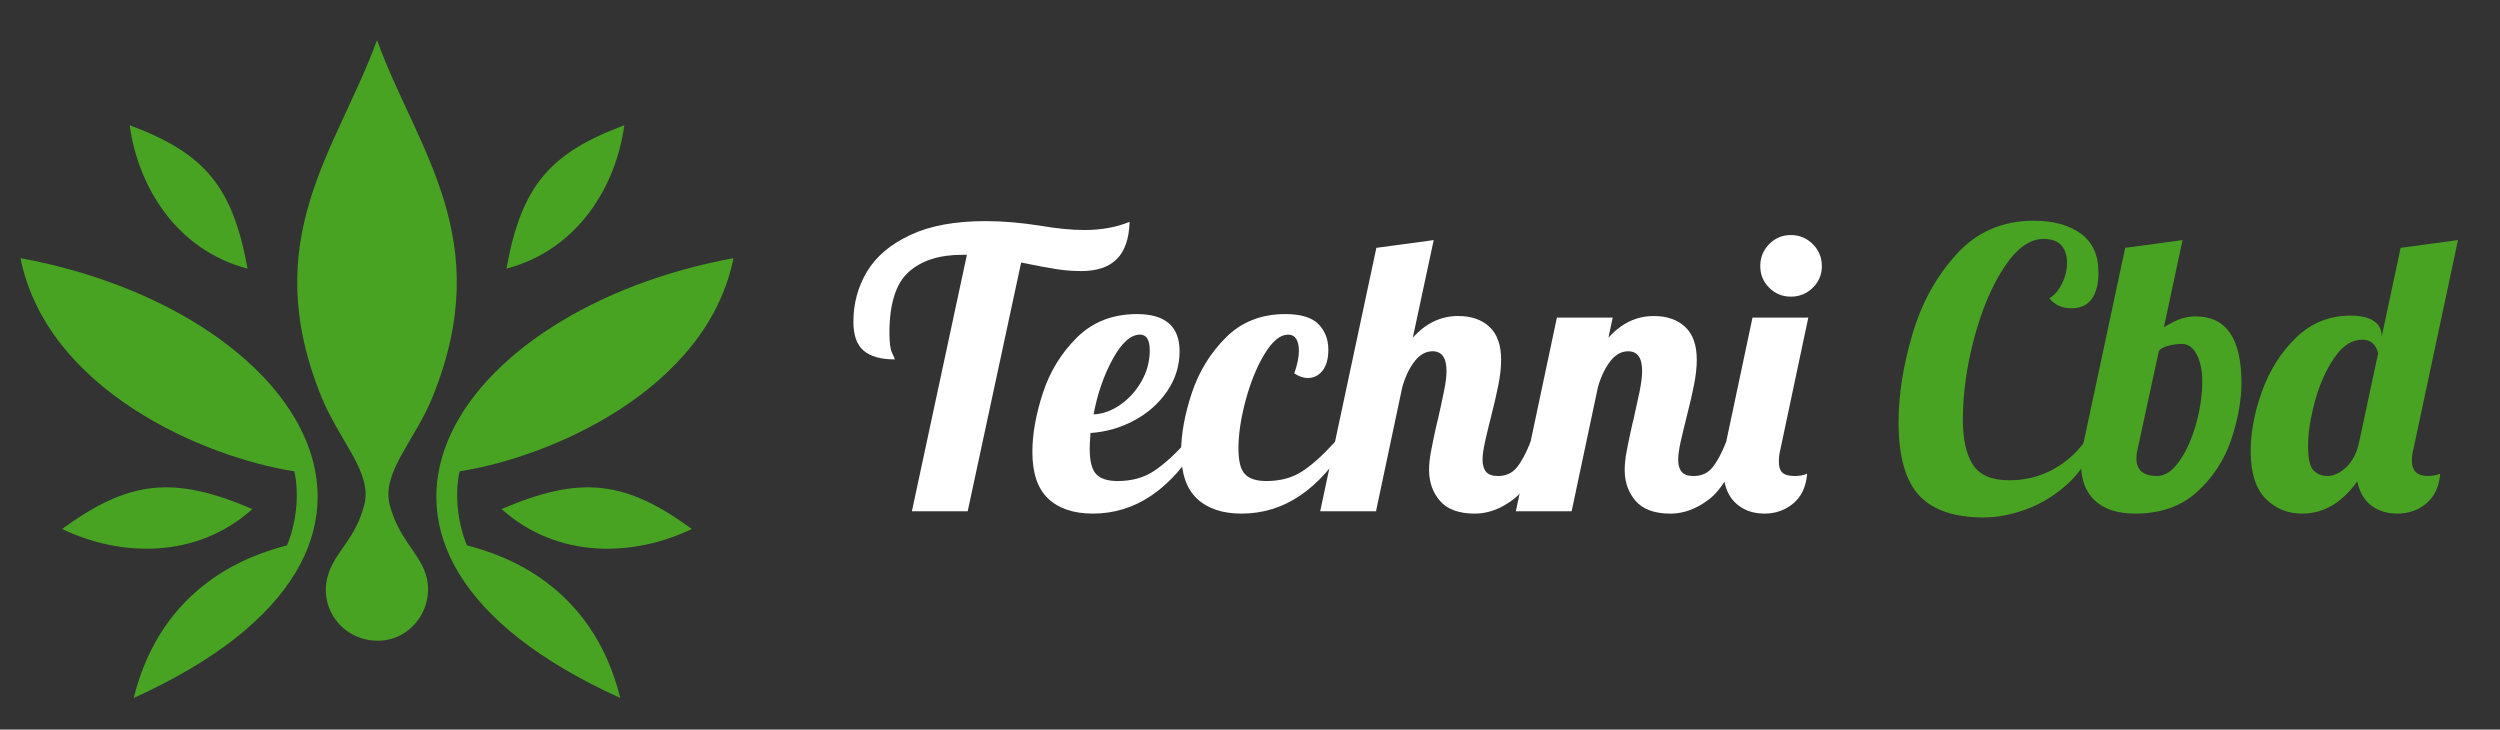 <?xml version="1.0" encoding="utf-8"?>
<!-- Generator: Adobe Illustrator 16.0.0, SVG Export Plug-In . SVG Version: 6.00 Build 0)  -->
<!DOCTYPE svg PUBLIC "-//W3C//DTD SVG 1.1//EN" "http://www.w3.org/Graphics/SVG/1.1/DTD/svg11.dtd">
<svg version="1.1" id="Calque_1" xmlns="http://www.w3.org/2000/svg" xmlns:xlink="http://www.w3.org/1999/xlink" x="0px" y="0px"
	 width="203.875px" height="59.5px" viewBox="0 0 203.875 59.5" enable-background="new 0 0 203.875 59.5" xml:space="preserve">
<rect x="0" y="0" width="203.875" height="59.5" fill="#333333" stroke="none"/>
<g>
	<path fill-rule="evenodd" clip-rule="evenodd" fill="#48A322" d="M50.586,56.922c-2.317-9.326-9.59-11.688-12.504-12.446
		c-0.75-1.758-1.025-4.18-0.599-6.04c7.401-1.15,20.162-6.632,22.334-17.384C37.05,25.238,23.524,44.666,50.586,56.922
		 M5.063,43.138c5.437-3.959,9.046-4.396,15.519-1.624C15.976,45.64,9.757,45.396,5.063,43.138z M56.423,43.138
		c-5.437-3.959-9.045-4.396-15.518-1.624C45.514,45.64,51.73,45.396,56.423,43.138z M10.902,56.922
		c2.316-9.326,9.589-11.688,12.502-12.446c0.751-1.758,1.027-4.18,0.598-6.04c-7.398-1.15-20.161-6.632-22.333-17.384
		C24.438,25.238,37.963,44.666,10.902,56.922z M50.913,10.212c-6.113,2.285-8.396,4.973-9.611,11.694
		C47.103,20.382,50.232,15.22,50.913,10.212z M10.576,10.212c6.112,2.285,8.396,4.973,9.611,11.696
		C14.386,20.382,11.256,15.22,10.576,10.212z M30.744,3.274c-3.263,8.965-9.787,16.159-4.528,29.099
		c1.466,3.613,4.193,6.18,3.485,8.822c-0.747,2.788-2.201,3.621-2.868,5.452c-1.005,2.757,1.001,5.56,3.912,5.603
		c2.816,0.05,4.824-2.792,3.961-5.458c-0.561-1.732-2.182-2.85-2.918-5.596c-0.708-2.642,2.019-5.209,3.486-8.822
		C40.53,19.433,34.007,12.24,30.744,3.274z"/>
</g>
<g>
	<path fill="#FFFFFF" d="M78.851,20.779h-0.379c-1.875,0-3.333,0.468-4.376,1.406c-1.042,0.938-1.563,2.596-1.563,4.976
		c0,0.78,0.073,1.322,0.221,1.627c0.147,0.305,0.221,0.479,0.221,0.521c-1.137,0-1.985-0.237-2.543-0.711s-0.837-1.258-0.837-2.354
		c0-1.495,0.369-2.859,1.106-4.091c0.737-1.231,1.911-2.228,3.522-2.985c1.611-0.759,3.659-1.137,6.144-1.137
		c1.391,0,2.885,0.126,4.486,0.378c1.347,0.232,2.549,0.348,3.601,0.348c1.348,0,2.569-0.221,3.665-0.665
		c-0.042,1.371-0.39,2.381-1.042,3.034c-0.653,0.653-1.622,0.979-2.906,0.979c-0.674,0-1.349-0.052-2.022-0.158
		c-0.674-0.104-1.632-0.283-2.875-0.537l-4.359,20.282h-4.55L78.851,20.779z"/>
	<path fill="#FFFFFF" d="M85.484,40.666c-0.863-0.811-1.294-2.079-1.294-3.807c0-1.453,0.284-3.053,0.853-4.801
		c0.569-1.748,1.496-3.259,2.78-4.534c1.285-1.273,2.917-1.911,4.896-1.911c2.317,0,3.476,1.01,3.476,3.033
		c0,1.18-0.337,2.264-1.012,3.254c-0.674,0.99-1.568,1.785-2.686,2.385c-1.116,0.601-2.305,0.942-3.569,1.026
		c-0.042,0.632-0.064,1.054-0.064,1.264c0,1.033,0.179,1.733,0.538,2.101c0.358,0.369,0.937,0.553,1.738,0.553
		c1.137,0,2.111-0.263,2.922-0.79c0.81-0.526,1.701-1.328,2.67-2.4h1.074c-2.337,3.896-5.234,5.845-8.688,5.845
		C87.559,41.884,86.349,41.477,85.484,40.666z M91.409,32.974c0.705-0.505,1.273-1.148,1.706-1.927
		c0.432-0.779,0.648-1.601,0.648-2.465c0-0.863-0.264-1.295-0.791-1.295c-0.757,0-1.5,0.663-2.227,1.99
		c-0.727,1.327-1.248,2.833-1.564,4.518C89.96,33.753,90.702,33.479,91.409,32.974z"/>
	<path fill="#FFFFFF" d="M97.616,40.666c-0.864-0.811-1.295-2.079-1.295-3.807c0-1.453,0.29-3.053,0.868-4.801
		c0.58-1.748,1.506-3.259,2.78-4.534c1.274-1.273,2.891-1.911,4.85-1.911c1.264,0,2.164,0.273,2.701,0.821
		c0.536,0.548,0.806,1.243,0.806,2.085c0,0.738-0.158,1.306-0.475,1.707s-0.715,0.6-1.2,0.6c-0.356,0-0.727-0.127-1.104-0.379
		c0.251-0.695,0.378-1.316,0.378-1.864c0-0.399-0.073-0.715-0.221-0.948c-0.146-0.23-0.368-0.347-0.664-0.347
		c-0.632,0-1.264,0.517-1.896,1.548c-0.632,1.032-1.148,2.286-1.548,3.759c-0.4,1.475-0.601,2.802-0.601,3.98
		c0,1.033,0.179,1.733,0.538,2.101c0.358,0.369,0.936,0.553,1.737,0.553c1.137,0,2.111-0.263,2.922-0.79
		c0.811-0.526,1.7-1.328,2.671-2.4h1.073c-2.338,3.896-5.235,5.845-8.688,5.845C99.689,41.884,98.479,41.477,97.616,40.666z"/>
	<path fill="#FFFFFF" d="M117.438,40.856c-0.598-0.685-0.898-1.533-0.898-2.542c0-0.443,0.053-0.943,0.158-1.501
		c0.105-0.558,0.217-1.1,0.332-1.627c0.116-0.526,0.193-0.863,0.236-1.011c0.168-0.737,0.327-1.464,0.473-2.18
		c0.149-0.716,0.224-1.296,0.224-1.738c0-1.074-0.379-1.611-1.138-1.611c-0.548,0-1.032,0.269-1.455,0.806
		c-0.421,0.537-0.757,1.237-1.01,2.101l-2.147,10.141h-4.551l4.581-21.482l4.676-0.632l-1.706,7.961
		c1.054-1.18,2.285-1.77,3.694-1.77c1.075,0,1.93,0.295,2.561,0.885c0.633,0.59,0.948,1.485,0.948,2.686
		c0,0.611-0.074,1.29-0.221,2.037c-0.146,0.749-0.358,1.659-0.632,2.733c-0.168,0.653-0.32,1.291-0.459,1.912
		c-0.138,0.621-0.203,1.111-0.203,1.468c0,0.422,0.095,0.749,0.284,0.98c0.189,0.232,0.516,0.347,0.979,0.347
		c0.632,0,1.135-0.227,1.516-0.679c0.379-0.453,0.758-1.153,1.135-2.1h1.329c-0.779,2.317-1.681,3.869-2.701,4.66
		c-1.021,0.789-2.081,1.186-3.174,1.186C118.98,41.884,118.039,41.542,117.438,40.856z"/>
	<path fill="#FFFFFF" d="M133.393,40.856c-0.599-0.685-0.899-1.533-0.899-2.542c0-0.443,0.052-0.943,0.158-1.501
		c0.104-0.558,0.216-1.1,0.332-1.627c0.114-0.526,0.193-0.863,0.236-1.011c0.168-0.737,0.325-1.464,0.474-2.18
		c0.149-0.716,0.222-1.296,0.222-1.738c0-1.074-0.378-1.611-1.138-1.611c-0.547,0-1.032,0.269-1.453,0.806
		c-0.42,0.537-0.76,1.237-1.01,2.101l-2.148,10.141h-4.55l3.348-15.795h4.55l-0.348,1.643c1.054-1.18,2.285-1.77,3.695-1.77
		c1.075,0,1.929,0.295,2.561,0.885s0.949,1.485,0.949,2.686c0,0.611-0.076,1.29-0.223,2.037c-0.147,0.749-0.357,1.659-0.633,2.733
		c-0.166,0.653-0.321,1.291-0.458,1.912c-0.138,0.621-0.203,1.111-0.203,1.468c0,0.422,0.095,0.749,0.283,0.98
		c0.188,0.232,0.517,0.347,0.979,0.347c0.633,0,1.136-0.227,1.518-0.679c0.377-0.453,0.756-1.153,1.135-2.1h1.327
		c-0.778,2.317-1.68,3.869-2.702,4.66c-1.02,0.789-2.079,1.186-3.173,1.186C134.936,41.884,133.994,41.542,133.393,40.856z"/>
	<path fill="#FFFFFF" d="M141.449,40.935c-0.621-0.632-0.934-1.579-0.934-2.843c0-0.526,0.085-1.211,0.254-2.053l2.148-10.141h4.551
		l-2.275,10.741c-0.085,0.316-0.127,0.653-0.127,1.011c0,0.422,0.099,0.722,0.299,0.901c0.202,0.179,0.533,0.268,0.997,0.268
		c0.379,0,0.715-0.063,1.011-0.189c-0.085,1.053-0.459,1.858-1.122,2.417c-0.661,0.556-1.448,0.837-2.354,0.837
		C142.887,41.884,142.07,41.567,141.449,40.935z M144.277,23.464c-0.485-0.484-0.728-1.074-0.728-1.77
		c0-0.694,0.242-1.289,0.728-1.784c0.483-0.495,1.072-0.742,1.769-0.742c0.695,0,1.29,0.248,1.787,0.742
		c0.493,0.495,0.739,1.09,0.739,1.784c0,0.696-0.246,1.286-0.739,1.77c-0.497,0.485-1.092,0.727-1.787,0.727
		C145.35,24.191,144.761,23.95,144.277,23.464z"/>
	<path fill="#48A322" d="M156.504,40.398c-1.117-1.2-1.677-3.19-1.677-5.971c0-2.211,0.374-4.592,1.122-7.14
		c0.748-2.548,1.947-4.734,3.602-6.556c1.654-1.821,3.755-2.732,6.303-2.732c1.58,0,2.854,0.347,3.823,1.042
		c0.968,0.696,1.453,1.759,1.453,3.191c0,0.905-0.18,1.617-0.537,2.132c-0.359,0.516-0.916,0.774-1.676,0.774
		c-0.756,0-1.357-0.273-1.8-0.821c0.378-0.189,0.717-0.568,1.011-1.138c0.295-0.568,0.441-1.157,0.441-1.769
		c0-0.568-0.15-1.032-0.456-1.39c-0.305-0.357-0.795-0.536-1.469-0.536c-1.116,0-2.179,0.763-3.191,2.29
		c-1.011,1.528-1.828,3.449-2.45,5.766c-0.618,2.316-0.932,4.549-0.932,6.698c0,1.601,0.274,2.822,0.822,3.665
		s1.536,1.263,2.97,1.263c1.242,0,2.391-0.273,3.442-0.821c1.055-0.546,1.96-1.327,2.72-2.337l0.726,0.316
		c-0.527,1.327-1.306,2.433-2.338,3.317c-1.034,0.885-2.139,1.532-3.316,1.944c-1.182,0.411-2.298,0.613-3.35,0.613
		C159.365,42.197,157.617,41.599,156.504,40.398z"/>
	<path fill="#48A322" d="M170.843,40.825c-0.757-0.705-1.135-1.702-1.135-2.986c0-0.631,0.072-1.232,0.221-1.8l3.381-15.828
		l4.676-0.632l-1.519,7.108c0.59-0.358,1.075-0.595,1.453-0.711c0.382-0.115,0.76-0.174,1.139-0.174
		c2.484,0,3.729,1.801,3.729,5.403c0,1.453-0.28,3.006-0.837,4.66c-0.56,1.653-1.487,3.07-2.782,4.248
		c-1.296,1.181-2.975,1.771-5.038,1.771C172.697,41.884,171.604,41.53,170.843,40.825z M177.73,37.603
		c0.571-0.812,1.022-1.822,1.361-3.034c0.335-1.211,0.504-2.374,0.504-3.491c0-0.843-0.147-1.558-0.442-2.149
		c-0.296-0.589-0.706-0.884-1.233-0.884c-0.315,0-0.666,0.048-1.057,0.143c-0.392,0.094-0.659,0.237-0.805,0.427l-1.739,8.024
		c-0.061,0.253-0.096,0.495-0.096,0.727c0,0.968,0.56,1.453,1.677,1.453C176.553,38.818,177.164,38.413,177.73,37.603z"/>
	<path fill="#48A322" d="M184.746,40.651c-0.803-0.822-1.202-2.106-1.202-3.854c0-1.558,0.313-3.196,0.933-4.913
		c0.622-1.716,1.547-3.17,2.78-4.36c1.232-1.189,2.702-1.784,4.408-1.784c0.863,0,1.503,0.146,1.925,0.441
		c0.422,0.295,0.632,0.686,0.632,1.17v0.125l1.551-7.266l4.675-0.632l-3.636,17.06c-0.081,0.316-0.125,0.622-0.125,0.917
		c0,0.842,0.433,1.263,1.295,1.263c0.381,0,0.717-0.063,1.014-0.189c-0.086,1.053-0.46,1.858-1.122,2.417
		c-0.664,0.556-1.451,0.837-2.355,0.837c-0.84,0-1.554-0.217-2.13-0.648c-0.58-0.432-0.966-1.09-1.155-1.975
		c-1.264,1.75-2.76,2.624-4.486,2.624C186.547,41.884,185.546,41.472,184.746,40.651z M191.205,38.218
		c0.473-0.399,0.827-0.958,1.057-1.674l0.129-0.505l1.547-7.235c-0.189-0.737-0.62-1.106-1.294-1.106
		c-0.842,0-1.601,0.49-2.275,1.469c-0.675,0.979-1.2,2.159-1.579,3.538c-0.38,1.38-0.569,2.597-0.569,3.649
		c0,1.054,0.153,1.727,0.459,2.021c0.306,0.295,0.679,0.442,1.121,0.442C190.264,38.818,190.732,38.618,191.205,38.218z"/>
</g>
</svg>
